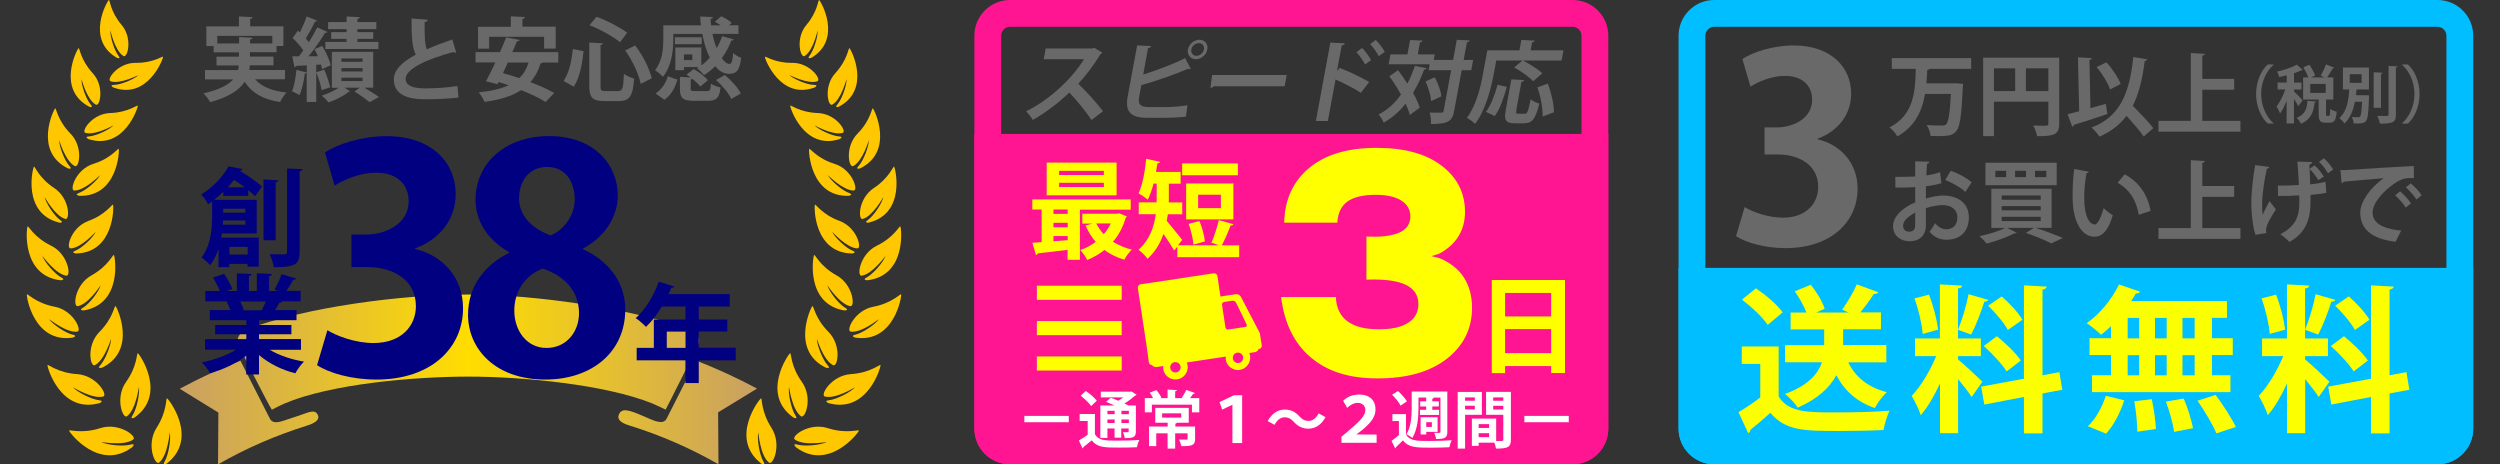 <?xml version="1.0" encoding="UTF-8"?>
<svg id="e" data-name="レイヤー 8" xmlns="http://www.w3.org/2000/svg" xmlns:xlink="http://www.w3.org/1999/xlink" viewBox="0 0 280 52">
  <rect x="0" y="0" width="280" height="52" fill="#333333" stroke="none"/>
  <defs>
    <style>
      .g {
        fill: #fff;
      }

      .g, .h, .i, .j, .k, .l, .m, .n, .o {
        stroke-width: 0px;
      }

      .h {
        fill: #ff0;
      }

      .i {
        fill: #fbff00;
      }

      .j {
        fill: #ff1492;
      }

      .k {
        fill: #ffc700;
      }

      .l {
        fill: #00beff;
      }

      .m {
        fill: #000081;
      }

      .n {
        fill: #696969;
      }

      .o {
        fill: url(#f);
      }
    </style>
    <linearGradient id="f" x1="20.14" y1="42.5" x2="84.8" y2="42.5" gradientUnits="userSpaceOnUse">
      <stop offset="0" stop-color="#c9a063"/>
      <stop offset=".5" stop-color="#fd0"/>
      <stop offset="1" stop-color="#c9a063"/>
    </linearGradient>
  </defs>
  <g>
    <path class="k" d="m9.28,34.47c-.52.31.1.3.1.3,4.39-.75,3.5-6.09,3.38-6.21-.11-.11-.63,1.24-2.51,2.28-1.88,1.04-2.11,3.56-1.54,3.45,1.19-.22,2.57-2.35,2.57-2.35-.18.67-1.25,2.09-1.99,2.53Z"/>
    <path class="k" d="m15.44,39.56c-.15-.06-.03,1.41-1.31,3.2-1.28,1.78-.38,4.2.09,3.86,1-.73,1.34-3.29,1.34-3.29.12.7-.24,2.48-.72,3.2-.34.51.22.24.22.24,3.71-2.62.55-7.14.38-7.2Z"/>
    <path class="k" d="m8.44,28.08c-.55.22.05.31.05.31,4.33-.06,4.27-5.32,4.17-5.46-.09-.12-.79,1.1-2.75,1.81-1.96.72-2.56,3.1-2,3.08,1.18-.03,2.82-1.87,2.82-1.87-.27.61-1.51,1.82-2.29,2.13Z"/>
    <path class="k" d="m18.71,44.61c-.15-.05.03,1.43-1.17,3.3-1.2,1.86-.18,4.27.28,3.9.98-.79,1.19-3.39,1.19-3.39.16.7-.12,2.51-.57,3.27-.32.53.24.23.24.23,3.63-2.83.2-7.24.03-7.3Z"/>
    <path class="k" d="m11.41,41.19c4.02-1.93,1.68-6.82,1.53-6.91-.14-.08-.27,1.36-1.79,2.88-1.52,1.52-1.04,4-.53,3.74,1.09-.54,1.82-2.97,1.82-2.97,0,.69-.63,2.35-1.21,2.98-.42.44.18.27.18.27Z"/>
    <path class="k" d="m13.08,6.47s.53.21.19-.23c-.49-.62-.96-2.2-.9-2.83,0,0,.49,2.29,1.46,2.87.45.27,1.07-1.98-.21-3.49C12.33,1.28,12.32-.06,12.19,0c-.15.07-2.66,4.39.89,6.47Z"/>
    <path class="k" d="m6.79,31.39s.62-.03.08-.31c-.76-.4-1.9-1.76-2.12-2.42,0,0,1.48,2.05,2.68,2.22.57.07.21-2.43-1.72-3.37-1.93-.94-2.52-2.26-2.62-2.15-.12.13-.73,5.51,3.69,6.03Z"/>
    <path class="k" d="m11.15,45.15s.57-.26-.04-.32c-.87-.09-2.48-.93-2.94-1.46,0,0,2.19,1.36,3.39,1.04.56-.15-.74-2.37-2.93-2.51-2.19-.14-3.26-1.15-3.31-1.01-.06.17,1.44,5.48,5.82,4.26Z"/>
    <path class="k" d="m14.92,49.23c.48-.35-1.58-1.95-3.69-1.28-2.11.68-3.49.12-3.49.28,0,.18,3.39,4.63,7.07,1.85,0,0,.44-.46-.16-.29-.86.25-2.68.05-3.31-.29,0,0,2.57.47,3.58-.27Z"/>
    <path class="k" d="m6.63,24.94s.6.05.12-.29c-.69-.48-1.62-1.93-1.75-2.59,0,0,1.18,2.16,2.32,2.46.54.14.5-2.31-1.25-3.46-1.74-1.14-2.16-2.49-2.27-2.39-.13.12-1.37,5.22,2.83,6.26Z"/>
    <path class="k" d="m8.16,37.81s.59-.19,0-.32c-.84-.18-2.3-1.2-2.68-1.77,0,0,1.98,1.59,3.18,1.42.57-.08-.44-2.4-2.55-2.79-2.11-.4-3.03-1.51-3.1-1.38-.08.16.75,5.51,5.16,4.84Z"/>
    <path class="k" d="m9.98,11.95s.55.19.18-.24c-.53-.61-1.07-2.19-1.03-2.85,0,0,.6,2.31,1.6,2.86.47.26,1.01-2.06-.36-3.54-1.37-1.49-1.44-2.85-1.57-2.78-.15.08-2.52,4.58,1.19,6.55Z"/>
    <path class="k" d="m12.38,9.1c1.06.37,3.14-.7,3.14-.7-.45.45-1.96,1.1-2.76,1.11-.56,0-.06.29-.06.29,3.86,1.42,5.6-3.27,5.56-3.43-.03-.14-1.08.7-3.06.67-1.98-.03-3.32,1.88-2.82,2.05Z"/>
    <path class="k" d="m15.44,11.84c-.04-.14-1.07.76-3.09.82-2.02.06-3.3,2.06-2.79,2.22,1.09.33,3.16-.85,3.16-.85-.44.48-1.95,1.2-2.76,1.25-.57.04-.05.3-.05.3,4,1.28,5.57-3.57,5.52-3.73Z"/>
    <path class="k" d="m7.61,18.86s.58.18.18-.26c-.57-.61-1.17-2.23-1.16-2.9,0,0,.69,2.36,1.75,2.9.5.25.97-2.16-.49-3.64-1.47-1.49-1.58-2.89-1.71-2.82-.15.09-2.46,4.81,1.43,6.72Z"/>
    <path class="k" d="m8.84,21.62c-.56.19.03.31.03.31,4.33.14,4.52-5.1,4.43-5.25-.08-.13-.85,1.06-2.84,1.67-1.99.62-2.7,2.97-2.15,2.99,1.18.02,2.9-1.73,2.9-1.73-.3.6-1.6,1.74-2.39,2.01Z"/>
  </g>
  <g>
    <path class="k" d="m94.66,34.47c.52.31-.1.3-.1.3-4.39-.75-3.5-6.09-3.38-6.21.11-.11.63,1.24,2.51,2.28,1.88,1.04,2.11,3.56,1.54,3.45-1.19-.22-2.57-2.35-2.57-2.35.18.67,1.25,2.09,1.99,2.53Z"/>
    <path class="k" d="m88.49,39.56c.15-.06.03,1.41,1.31,3.2,1.28,1.78.38,4.2-.09,3.86-1-.73-1.34-3.29-1.34-3.29-.12.7.24,2.48.72,3.2.34.51-.22.24-.22.24-3.71-2.62-.55-7.14-.38-7.2Z"/>
    <path class="k" d="m95.49,28.08c.55.22-.05.31-.05.31-4.33-.06-4.27-5.32-4.17-5.46.09-.12.79,1.1,2.75,1.81,1.96.72,2.56,3.1,2,3.08-1.18-.03-2.82-1.87-2.82-1.87.27.61,1.51,1.82,2.29,2.13Z"/>
    <path class="k" d="m85.23,44.61c.15-.05-.03,1.43,1.17,3.3,1.2,1.86.18,4.27-.28,3.9-.98-.79-1.19-3.39-1.19-3.39-.16.7.12,2.51.57,3.27.32.53-.24.23-.24.23-3.63-2.83-.2-7.24-.03-7.3Z"/>
    <path class="k" d="m92.52,41.19c-4.02-1.93-1.68-6.82-1.53-6.91.14-.08.27,1.36,1.79,2.88,1.52,1.52,1.04,4,.53,3.74-1.09-.54-1.82-2.97-1.82-2.97,0,.69.63,2.35,1.21,2.98.42.44-.18.27-.18.27Z"/>
    <path class="k" d="m90.86,6.47s-.53.21-.19-.23c.49-.62.96-2.2.9-2.83,0,0-.49,2.29-1.46,2.87-.45.27-1.07-1.98.21-3.49,1.28-1.51,1.3-2.85,1.43-2.78.15.07,2.66,4.39-.89,6.47Z"/>
    <path class="k" d="m97.14,31.39s-.62-.03-.08-.31c.76-.4,1.9-1.76,2.12-2.42,0,0-1.48,2.05-2.68,2.22-.57.07-.21-2.43,1.72-3.37,1.93-.94,2.52-2.26,2.62-2.15.12.13.73,5.51-3.69,6.03Z"/>
    <path class="k" d="m92.79,45.15s-.57-.26.04-.32c.87-.09,2.48-.93,2.94-1.46,0,0-2.19,1.36-3.39,1.04-.56-.15.74-2.37,2.93-2.51,2.19-.14,3.26-1.15,3.31-1.01.06.17-1.44,5.48-5.82,4.26Z"/>
    <path class="k" d="m89.02,49.23c-.48-.35,1.58-1.95,3.69-1.28,2.11.68,3.49.12,3.49.28,0,.18-3.39,4.63-7.07,1.85,0,0-.44-.46.16-.29.86.25,2.68.05,3.31-.29,0,0-2.57.47-3.58-.27Z"/>
    <path class="k" d="m97.31,24.94s-.6.05-.12-.29c.69-.48,1.62-1.93,1.75-2.59,0,0-1.18,2.16-2.32,2.46-.54.14-.5-2.31,1.25-3.46,1.74-1.14,2.16-2.49,2.27-2.39.13.12,1.37,5.22-2.83,6.26Z"/>
    <path class="k" d="m95.78,37.81s-.59-.19,0-.32c.84-.18,2.3-1.2,2.68-1.77,0,0-1.98,1.59-3.18,1.42-.57-.08.44-2.4,2.55-2.79,2.11-.4,3.03-1.51,3.1-1.38.08.16-.75,5.51-5.16,4.84Z"/>
    <path class="k" d="m93.96,11.95s-.55.19-.18-.24c.53-.61,1.07-2.19,1.03-2.85,0,0-.6,2.31-1.6,2.86-.47.26-1.01-2.06.36-3.54,1.37-1.49,1.44-2.85,1.57-2.78.15.08,2.52,4.58-1.19,6.55Z"/>
    <path class="k" d="m91.55,9.1c-1.06.37-3.14-.7-3.14-.7.45.45,1.96,1.1,2.76,1.11.56,0,.06.29.06.29-3.86,1.42-5.6-3.27-5.56-3.43.03-.14,1.08.7,3.06.67,1.98-.03,3.32,1.88,2.82,2.05Z"/>
    <path class="k" d="m88.5,11.84c.04-.14,1.07.76,3.09.82,2.02.06,3.3,2.06,2.79,2.22-1.09.33-3.16-.85-3.16-.85.44.48,1.95,1.2,2.76,1.25.57.04.05.3.05.3-4,1.28-5.57-3.57-5.52-3.73Z"/>
    <path class="k" d="m96.33,18.86s-.58.18-.18-.26c.57-.61,1.17-2.23,1.16-2.9,0,0-.69,2.36-1.75,2.9-.5.25-.97-2.16.49-3.64,1.47-1.49,1.58-2.89,1.71-2.82.15.09,2.46,4.81-1.43,6.72Z"/>
    <path class="k" d="m95.09,21.62c.56.19-.03.31-.03.31-4.33.14-4.52-5.1-4.43-5.25.08-.13.85,1.06,2.84,1.67,1.99.62,2.7,2.97,2.15,2.99-1.18.02-2.9-1.73-2.9-1.73.3.6,1.6,1.74,2.39,2.01Z"/>
  </g>
  <g>
    <path class="n" d="m31.93,8.88h-3.36c.73.83,1.89,1.31,3.52,1.48-.25.25-.57.74-.72,1.07-1.93-.3-3.16-1.01-3.96-2.27-.61.91-1.76,1.71-3.87,2.28-.14-.26-.49-.73-.75-.98,1.79-.41,2.78-.95,3.33-1.57h-3.16v-1.04h3.7c.04-.17.07-.35.08-.52h-2.49v-.98h2.51v-.49h-2.83v-.7h-.82v-2.2h3.65v-1.12l1.53.08c0,.1-.08.16-.27.19v.84h3.72v2.2h-.77v.7h-2.98v.49h2.64v.98h-2.65c0,.17-.03.35-.06.52h4v1.04Zm-7.6-4.01h2.45v-.72l1.5.08c-.01.1-.09.17-.27.19v.45h2.49v-.85h-6.16v.85Z"/>
    <path class="n" d="m36.08,7.73c-.03-.15-.08-.33-.14-.51l-.52.04v4.16h-1.07v-3.28c-.05.07-.13.09-.21.08-.1.83-.3,1.81-.59,2.43-.22-.14-.61-.31-.85-.43.25-.56.41-1.52.5-2.38l1.16.27v-.79c-.46.03-.86.05-1.2.06-.03.1-.11.14-.18.15l-.24-1.22h.73c.16-.2.34-.43.5-.66-.29-.45-.77-.99-1.2-1.39l.59-.83.22.2c.29-.57.59-1.25.77-1.79l1.19.49c-.04.06-.14.1-.27.1-.25.56-.67,1.32-1.02,1.88.12.14.24.28.35.42.35-.58.69-1.17.93-1.67l1.15.52c-.05.07-.15.11-.28.11-.47.78-1.18,1.8-1.84,2.61h1.05c-.12-.28-.25-.55-.39-.79l.87-.37c.4.68.82,1.57.95,2.17l-.94.42Zm.24.07c.26.63.54,1.43.66,1.97-.29.1-.59.2-.95.33-.09-.54-.36-1.38-.61-2.01l.9-.29Zm5.45,2.02h-.97c.6.35,1.25.76,1.65,1.04l-1.05.58c-.39-.31-1.1-.82-1.69-1.2l.58-.42h-1.71l.64.41s-.1.06-.19.07c-.47.41-1.43.9-2.23,1.17-.17-.22-.51-.56-.75-.76.65-.2,1.38-.55,1.88-.88h-.76v-4.02h4.63v4.02Zm-2.95-6.22v-.34h-2.07v-.79h2.07v-.62l1.48.07c0,.11-.08.16-.27.2v.35h2.12v.79h-2.12v.34h1.77v.75h-1.77v.35h2.35v.79h-5.94v-.79h2.37v-.35h-1.72v-.75h1.72Zm-.58,2.95v.37h2.37v-.37h-2.37Zm0,1.07v.38h2.37v-.38h-2.37Zm0,1.08v.38h2.37v-.38h-2.37Z"/>
    <path class="n" d="m51.08,5.89s-.07,0-.1,0c-.08,0-.17-.02-.23-.06-3.05.82-5.33,1.92-5.32,3,0,.76.8,1.07,2.2,1.07.94,0,2.51-.08,3.6-.27l.12,1.3c-1.17.15-3.12.19-3.69.19-1.99,0-3.55-.49-3.55-2.23,0-1.07.95-1.96,2.46-2.77-.38-.73-.49-1.86-.48-4.05l1.81.14c-.01.15-.11.23-.34.26,0,.29,0,.57,0,.82,0,1,.06,1.76.23,2.24.86-.39,1.84-.75,2.87-1.11l.43,1.45Z"/>
    <path class="n" d="m62.53,7h-1.75c-.04.05-.12.08-.23.09-.26.84-.64,1.54-1.15,2.11,1.04.39,1.99.82,2.67,1.21l-.96,1.01c-.65-.42-1.64-.88-2.74-1.33-1.05.69-2.42,1.1-4.1,1.32-.11-.29-.43-.8-.65-1.07,1.34-.13,2.45-.38,3.34-.79-.38-.13-.75-.25-1.11-.37l-.13.25-1.29-.33c.32-.58.68-1.32,1.05-2.11h-2.22v-1.15h2.74c.25-.57.49-1.14.69-1.65l1.51.28c-.03.1-.11.15-.3.15-.15.39-.34.79-.52,1.22h5.15v1.15Zm-7.75-2.87v1.32h-1.24v-2.45h3.67v-1.17l1.59.08c0,.11-.09.17-.29.2v.88h3.73v2.45h-1.3v-1.32h-6.17Zm2.1,2.87c-.18.41-.37.81-.55,1.19.58.15,1.2.35,1.83.56.48-.46.82-1.02,1.04-1.75h-2.31Z"/>
    <path class="n" d="m63.12,9.06c.61-.88.9-2.21,1.04-3.57l1.2.24c-.15,1.41-.42,2.97-1.1,3.98l-1.14-.65Zm2.87-4.3l1.54.09c0,.09-.08.16-.27.19v4.59c0,.5.07.57.56.57h1.4c.51,0,.59-.32.66-1.93.28.22.8.44,1.14.53-.13,1.91-.47,2.52-1.7,2.52h-1.66c-1.31,0-1.66-.41-1.66-1.68v-4.87Zm3.45-.03c-.78-.65-2.21-1.44-3.41-1.91l.78-.94c1.21.43,2.62,1.19,3.43,1.78l-.8,1.08Zm2.32,4.66c-.21-1.05-.92-2.62-1.74-3.74l1.12-.56c.87,1.13,1.6,2.62,1.86,3.68l-1.24.62Z"/>
    <path class="n" d="m75.41,3.8v.6c0,1.26-.19,3.04-1.17,4.2-.17-.21-.65-.61-.88-.74.84-1.01.93-2.45.93-3.48v-1.54h4.21c-.04-.32-.07-.66-.08-.99l1.44.06c0,.1-.09.16-.27.19.01.24.02.5.05.74h1.09c-.21-.14-.45-.28-.66-.4l.7-.62c.42.18.92.49,1.18.74l-.3.27h1.06v.96h-2.91c.11.58.27,1.13.47,1.6.24-.42.46-.87.61-1.34l1.3.37c-.03.08-.13.13-.27.12-.27.71-.63,1.38-1.06,1.98.27.4.57.64.85.64.25,0,.35-.35.41-1.23.24.23.61.45.9.55-.17,1.43-.54,1.79-1.34,1.79-.61,0-1.1-.29-1.57-.86-.38.4-.8.73-1.25,1.01-.17-.22-.55-.61-.78-.8.06-.04.12-.07.19-.11h-1.65v.35h-.97v-2.54h2.91v2c.35-.24.66-.54.95-.86-.38-.74-.66-1.66-.84-2.66h-3.24Zm.46,5.12c-.27.89-.68,1.74-1.46,2.25l-.99-.7c.68-.44,1.15-1.15,1.37-1.93l1.09.38Zm2.72-4.75v.78h-3v-.78h3Zm-1.25,5.72c0,.28.07.31.52.31h1.3c.35,0,.42-.1.47-.83.23.18.75.35,1.07.43-.13,1.2-.48,1.49-1.42,1.49h-1.55c-1.29,0-1.58-.33-1.58-1.38v-1.3l1.21.07c-.16-.12-.31-.23-.47-.32l.81-.63c.57.32,1.26.85,1.58,1.26l-.85.7c-.18-.25-.52-.57-.89-.86-.04.03-.1.05-.18.06v1Zm.2-3.16v-.64h-.94v.64h.94Zm4.36,4.36c-.27-.63-1-1.51-1.71-2.13l.99-.56c.71.59,1.47,1.42,1.79,2.07l-1.08.62Z"/>
  </g>
  <path class="o" d="m26.93,40.4l3.29,6.48c.44.82,1.48.22,2.65-.13,1.59-.48,2.31-1.01,2.7-.33.29.49-.12.92-1.19,1.25-3.53,1.1-6.87,2.56-9.96,4.34l.04-5.8-4.33-2.67c2.18-1.17,4.45-2.24,6.79-3.13Zm4.92,4.8c-.64.28-1.4.69-1.4.69-.36-.5-3.44-6.56-3.76-7.31-.32-.71.28-1.46.99-1.71,6.59-2.46,17.21-3.88,24.79-3.88s18.12,1.57,24.75,3.88c.71.25,1.31,1,.99,1.71-.36.75-3.22,6.49-3.66,7.3,0,0-.86-.43-1.46-.68-5.24-2.13-14.55-3.02-20.62-3.02s-15.46.82-20.62,3.02Zm48.58,1l.04,5.8c-3.1-1.78-6.43-3.24-9.96-4.34-1.07-.32-1.41-.73-1.19-1.25.32-.73,1.09-.52,2.68.17,1.11.48,2.28,1.11,2.67.29l3.29-6.48c2.34.89,4.64,1.96,6.83,3.13l-4.37,2.67Z"/>
  <path class="m" d="m82.4,38.96v1.4h-4.14v2.54h-1.49v-2.54h-5.46v-1.4h1.92v-3.17h3.54v-1.46h-2.64c-.53.88-1.14,1.68-1.78,2.28-.26-.28-.8-.76-1.15-.98,1.06-.91,2.04-2.52,2.58-4.08l1.74.54c-.05.1-.17.16-.33.14-.1.24-.2.47-.31.71h6.85v1.39h-3.47v1.46h3.2v1.34h-3.2v1.82h4.14Zm-7.72,0h2.1v-1.82h-2.1v1.82Z"/>
  <g>
    <path class="m" d="m27.82,21.94h-2.81v-.46c-.31.31-.65.61-1.02.9h4.76v3.77h-3.9l-.07.46h4.2v3.26h-1.26v-.32h-2.04v.37h-1.21v-2.05c-.22.67-.52,1.31-.94,1.83-.19-.24-.71-.72-.96-.86,1.07-1.39,1.19-3.33,1.19-4.7v-1.58c-.14.11-.3.22-.46.32-.14-.32-.52-.86-.77-1.09,1.46-.9,2.5-2.11,3.06-3.15l1.58.29c-.04.11-.13.19-.3.19v.02c.91.53,1.91,1.25,2.48,1.75l-.78,1.08c-.2-.2-.47-.43-.77-.66v.64Zm-2.84,2.75c0,.16-.01.31-.02.47h2.52v-.47h-2.5Zm2.5-1.31h-2.48v.44h2.48v-.44Zm-.08-2.41c-.38-.29-.8-.58-1.2-.83-.2.28-.43.55-.67.83h1.87Zm.34,6.68h-2.04v.86h2.04v-.86Zm3.44-7.46c-.01.12-.1.18-.31.23v6.49h-1.36v-6.81l1.67.1Zm.97-1.32l1.72.07c-.02.12-.1.2-.31.24v9.03c0,1.38-.46,1.72-2.89,1.72-.06-.4-.26-1.06-.47-1.46.72.02,1.43.02,1.65.02.22,0,.3-.07.3-.29v-9.33Z"/>
    <path class="m" d="m33.71,39.18h-3.49c1.02.62,2.42,1.09,3.83,1.32-.34.31-.76.91-.97,1.31-1.5-.37-2.95-1.1-4.07-2.04v2.17h-1.43v-2.1c-1.13.87-2.61,1.57-4.05,1.95-.2-.35-.62-.91-.92-1.2,1.36-.28,2.78-.78,3.83-1.42h-3.47v-1.19h4.62v-.54h-3.49v-1.04h3.49v-.54h-4.09v-1.13h2.3c-.1-.3-.25-.67-.41-.95l.14-.02h0s-2.53,0-2.53,0v-1.17h1.62c-.17-.46-.48-1.04-.76-1.5l1.24-.42c.36.52.76,1.24.92,1.7l-.59.22h1.1v-1.98l1.66.08c-.01.12-.11.2-.31.23v1.67h.89v-1.98l1.69.08c-.01.13-.12.2-.32.24v1.66h1.02l-.42-.16c.29-.48.64-1.21.8-1.73l1.62.5c-.04.1-.14.14-.31.13-.2.37-.49.85-.77,1.25h1.59v1.17h-2.19l.11.04c-.05.1-.17.13-.31.12-.12.24-.29.54-.47.82h2.4v1.13h-4.2v.54h3.63v1.04h-3.63v.54h4.7v1.19Zm-4.38-4.44c.13-.28.3-.64.44-.97h-2.87c.17.31.32.68.41.94l-.2.04h0s2.22,0,2.22,0Z"/>
  </g>
  <g>
    <path class="n" d="m203.56,15.6c2.45.55,4.49,2.54,4.49,5.54,0,3.67-2.94,6.65-8.07,6.65-2.33,0-4.43-.61-5.54-1.34l.96-3.26c.82.52,2.59,1.19,4.28,1.19,2.65,0,3.96-1.63,3.96-3.44,0-2.48-2.16-3.64-4.52-3.64h-1.49v-3.03h1.4c1.72,0,3.93-.96,3.93-3.09,0-1.54-1.02-2.68-3.06-2.68-1.52,0-3,.67-3.85,1.2l-.9-3.09c1.14-.76,3.38-1.52,5.74-1.52,4.23,0,6.44,2.48,6.44,5.39,0,2.27-1.37,4.17-3.79,5.07v.06Z"/>
    <g>
      <path class="n" d="m220.78,7.71h-4.67c-.04.06-.13.11-.25.12-.03.49-.06.99-.1,1.5h3.38s.73.07.73.07c0,.1-.02.27-.04.39-.14,3.21-.33,4.45-.74,4.91-.34.41-.74.54-1.88.54-.31,0-.65,0-.99-.02-.03-.36-.2-.88-.44-1.22.73.06,1.43.06,1.77.06.18,0,.3-.03.41-.13.27-.25.43-1.26.54-3.41h-2.9c-.31,1.83-1.06,3.61-3.1,4.76-.18-.34-.54-.76-.87-1.01,2.78-1.43,2.87-4.12,2.94-6.56h-2.69v-1.2h8.89v1.2Z"/>
      <path class="n" d="m230.63,6.46v7.39c0,1.26-.61,1.4-2.47,1.4-.06-.33-.26-.89-.44-1.2.39.03.81.03,1.11.03.53,0,.59,0,.59-.25v-2.44h-6.1v3.86h-1.21V6.46h8.52Zm-7.31,1.19v2.55h2.38v-2.55h-2.38Zm3.58,2.55h2.52v-2.55h-2.52v2.55Z"/>
      <path class="n" d="m234.13,12.11c.57-.15,1.15-.32,1.72-.48l.18,1.14c-1.36.46-2.82.93-3.77,1.22,0,.1-.08.18-.17.2l-.52-1.4c.37-.09.81-.2,1.3-.33l-.14-6.04c.6.03,1.08.06,1.56.09,0,.1-.09.16-.27.2l.11,5.4Zm6.36-5.47c-.02.1-.11.17-.28.18-.25,2-.65,3.67-1.34,5.02.8.84,1.8,1.84,2.3,2.51l-1.07.94c-.41-.61-1.2-1.5-1.93-2.32-.74.99-1.72,1.76-3.03,2.33-.17-.27-.6-.77-.88-1.02,3.12-1.18,4.25-3.75,4.67-7.89l1.56.25Zm-4.57.34c.67.72,1.31,1.71,1.6,2.42l-1.19.62c-.23-.7-.87-1.76-1.51-2.51l1.1-.53Z"/>
      <path class="n" d="m246.65,13.54h4.28v1.21h-9.18v-1.21h3.62v-7.6l1.58.09c0,.1-.09.17-.29.2v2.6h3.57v1.22h-3.57v3.49Z"/>
      <path class="n" d="m254.64,7.26c-.76.64-1.39,1.86-1.39,3.27s.64,2.65,1.39,3.27v.04h-.65c-.72-.64-1.31-1.88-1.31-3.31s.59-2.67,1.31-3.31h.65v.04Z"/>
      <path class="n" d="m256.92,10.23c.21.19.83.83.97,1l-.48.66c-.1-.2-.29-.51-.49-.81v2.75h-.82v-2.54c-.22.55-.47,1.07-.74,1.43-.07-.24-.26-.59-.38-.8.36-.46.74-1.22.97-1.9h-.86v-.78h1.02v-.81c-.28.08-.56.14-.83.2-.04-.17-.15-.44-.25-.61.81-.18,1.7-.48,2.21-.78l.67.6s-.1.04-.17.04c-.22.11-.5.22-.81.32v1.05h.84v.78h-.84v.2Zm2.49,1.15c-.01.06-.07.1-.17.12-.12.93-.33,1.83-1.53,2.36-.08-.2-.31-.51-.49-.66,1-.39,1.15-1.08,1.22-1.91l.98.09Zm1.1,1.37c0,.2.01.23.11.23h.22c.1,0,.13-.1.15-.79.15.13.5.27.72.32-.08.97-.28,1.23-.78,1.23h-.47c-.64,0-.77-.25-.77-.99v-1.6h-1.74v-2.48h.58c-.11-.34-.34-.78-.56-1.13l.68-.29c.26.37.54.87.64,1.21l-.45.21h1.53l-.46-.2c.21-.34.46-.86.6-1.25l.95.37s-.1.08-.2.07c-.15.31-.41.71-.63,1.01h.7v2.48h-.81v1.6Zm-1.76-3.35v1.01h1.73v-1.01h-1.73Z"/>
      <path class="n" d="m264.75,10.66h.17s.43.03.43.03l-.02.23c-.06,1.72-.14,2.38-.33,2.62-.2.25-.42.29-1.03.29-.11,0-.23,0-.35,0-.02-.22-.11-.53-.22-.73.31.03.43.03.74.03.08,0,.13-.01.19-.08.11-.12.17-.57.22-1.66h-.8c-.17.88-.48,1.79-1.18,2.44-.12-.2-.36-.46-.57-.6.9-.79,1.05-2.13,1.12-3.21h-.71v-2.46h2.91v2.46h-1.38c-.02.2-.04.42-.07.64h.89Zm-1.58-2.35v.97h1.33v-.97h-1.33Zm3.68-.16c0,.07-.06.11-.18.13v3.79h-.82v-3.98l1,.06Zm.66-.77l1.02.05c0,.07-.05.12-.19.13v5.26c0,.86-.27,1.03-1.79,1.03-.04-.25-.17-.63-.29-.87.46.01.92.01,1.07.01.13,0,.19-.04.19-.18v-5.44Z"/>
      <path class="n" d="m269.03,13.8c.76-.64,1.39-1.86,1.39-3.27s-.64-2.65-1.39-3.27v-.04h.65c.73.64,1.31,1.88,1.31,3.31s-.58,2.67-1.31,3.31h-.65v-.04Z"/>
      <path class="n" d="m217.43,20.52c-.5.15-1.07.26-1.73.34,0,.47,0,.95,0,1.37.68-.2,1.39-.33,1.91-.33,1.64,0,2.9.83,2.9,2.44,0,1.45-.82,2.51-2.53,2.51-.69,0-1.33-.26-1.87-.89.21-.26.45-.65.62-.96.37.45.8.68,1.26.68.81,0,1.24-.57,1.24-1.34s-.58-1.37-1.65-1.37c-.54.01-1.23.13-1.88.34v1.98c0,.92-.59,1.73-1.82,1.73-.87,0-1.86-.49-1.86-1.71,0-.68.46-1.38,1.21-1.93.36-.26.8-.51,1.27-.71v-1.71c-.66.04-1.4.05-2.21.05l-.02-1.2c.83,0,1.57-.01,2.23-.04v-1.7l1.58.04c0,.12-.1.21-.26.23-.03.39-.05.85-.07,1.31.56-.08,1.08-.2,1.53-.37l.16,1.24Zm-2.94,3.29c-.58.35-1.34.8-1.34,1.47,0,.41.24.67.68.67.41,0,.67-.23.67-.71,0-.25,0-.84,0-1.43Zm5.63-2.32c-.54-.5-1.45-1.02-2.25-1.33l.61-1.04c.87.3,1.79.81,2.35,1.3l-.71,1.07Z"/>
      <path class="n" d="m229.78,25.52h-1.81c1.1.35,2.33.81,3.07,1.14l-1.31.6c-.62-.33-1.73-.8-2.83-1.17l.89-.57h-3l1.09.55s-.1.07-.18.07c-.03,0-.06,0-.09,0-.81.42-2.05.87-3.1,1.14-.19-.23-.57-.63-.81-.83,1-.2,2.15-.55,2.86-.92h-1.53v-4.39h6.75v4.39Zm.57-7.29v2.51h-7.98v-2.51h7.98Zm-5.66,1.61v-.71h-1.21v.71h1.21Zm-.5,2.05v.48h4.37v-.48h-4.37Zm0,1.19v.48h4.37v-.48h-4.37Zm0,1.2v.48h4.37v-.48h-4.37Zm2.73-4.44v-.71h-1.23v.71h1.23Zm2.27,0v-.71h-1.27v.71h1.27Z"/>
      <path class="n" d="m233.95,19.23c-.03.09-.14.16-.26.17-.15.78-.26,1.83-.26,2.75,0,2.2.64,2.99,1.2,2.99.34,0,.76-1,.98-1.83.24.24.73.63,1.02.8-.48,1.64-1.13,2.4-2.05,2.4-1.55,0-2.31-1.93-2.41-3.56-.02-.36-.04-.75-.04-1.16,0-.91.06-1.91.18-2.86l1.64.3Zm5.59,4.83c-.3-1.8-1.13-2.87-2.36-3.6l.79-.94c1.41.76,2.58,2.14,2.89,4.1l-1.32.44Z"/>
      <path class="n" d="m246.65,25.54h4.28v1.21h-9.18v-1.21h3.62v-7.6l1.58.09c0,.1-.09.17-.29.2v2.6h3.57v1.22h-3.57v3.49Z"/>
      <path class="n" d="m252.61,26.3c-.27-.85-.46-2.11-.46-3.51s.21-3.07.43-4.3l1.58.21c0,.1-.14.18-.27.2-.27,1.13-.53,2.93-.53,3.85,0,.43,0,.9.05,1.31.17-.37.52-1.07.77-1.53l.73.93c-.37.53-1.11,1.7-1.11,2.28,0,.11,0,.23.04.36l-1.23.2Zm7.04-6.13c-.21-.38-.64-.93-.97-1.24.01.49.04,1.12.06,1.72.54-.06,1.24-.15,1.71-.29l.1,1.24c-.48.09-1.09.18-1.77.23v.67c0,2.08-.52,3.57-2.37,4.6-.17-.21-.74-.69-1.01-.87,1.76-.9,2.13-2.05,2.13-3.61,0-.1-.02-.62-.02-.74-.61.05-1.58.07-2.37.07l-.02-1.16c.55,0,1.72-.02,2.36-.07-.06-1.16-.13-2.34-.18-2.62l1.66.05c0,.11-.12.24-.3.28v.48s.57-.39.57-.39c.4.35.83.88,1.04,1.27l-.62.38Zm1.08-.77c-.21-.39-.66-.97-1-1.27l.55-.4c.39.35.81.85,1.04,1.26l-.59.41Z"/>
      <path class="n" d="m262.13,19.05c.31,0,.77,0,1.05-.03,1.15-.08,5.47-.35,7.16-.43l.02,1.35c-.89-.03-1.38.05-2.17.61-1.1.73-2.46,2.11-2.46,3.25s1.01,1.8,3.2,2.03l-.62,1.25c-2.84-.34-3.96-1.54-3.96-3.27,0-1.22,1.12-2.8,2.62-3.85-1.24.11-3.55.29-4.47.39-.02.08-.15.15-.24.17l-.13-1.47Zm6.68,2.38c.43.35.95.93,1.22,1.35l-.59.47c-.22-.39-.82-1.06-1.18-1.37l.55-.45Zm1.19-.89c.45.36.96.9,1.22,1.34l-.58.46c-.23-.37-.79-1.03-1.19-1.36l.55-.44Z"/>
    </g>
    <path class="l" d="m273,3c.55,0,1,.45,1,1v44c0,.55-.45,1-1,1h-81c-.55,0-1-.45-1-1V4c0-.55.45-1,1-1h81m0-3h-81c-2.21,0-4,1.79-4,4v44c0,2.21,1.79,4,4,4h81c2.21,0,4-1.79,4-4V4c0-2.21-1.79-4-4-4h0Z"/>
    <path class="l" d="m277,30v18c0,2.21-1.79,4-4,4h-81c-2.21,0-4-1.79-4-4v-18"/>
    <g>
      <path class="i" d="m199.21,38.79v5.62c1.1,1.78,3.23,1.78,6.33,1.78,2.03,0,4.44-.05,6.08-.19-.23.51-.57,1.54-.67,2.16-1.31.07-3.15.11-4.88.11-3.96,0-6.08,0-7.79-2.03-.78.69-1.57,1.38-2.24,1.91,0,.19-.07.3-.25.35l-1.08-2.33c.76-.46,1.66-1.04,2.44-1.66v-3.75h-2.07v-1.96h4.13Zm-2.54-6.5c1.08.74,2.39,1.84,2.99,2.69l-1.68,1.41c-.55-.85-1.82-2.03-2.88-2.83l1.57-1.27Zm14.6,8.29h-4.26c.78,1.64,2.21,2.81,4.31,3.34-.46.42-1.06,1.24-1.34,1.78-2.01-.69-3.39-1.93-4.31-3.68-.71,1.33-2.01,2.63-4.33,3.64-.26-.44-.94-1.17-1.41-1.54,2.65-.97,3.71-2.3,4.13-3.55h-4.13v-1.91h4.38v-1.77h-3.76v-1.89h1.77c-.28-.72-.78-1.64-1.31-2.37l1.8-.74c.65.81,1.33,1.93,1.55,2.7l-.94.41h3.59l-.69-.32c.57-.78,1.25-1.94,1.64-2.83l2.42.88c-.09.14-.25.21-.51.19-.39.62-.97,1.41-1.5,2.07h2.3v1.89h-4.24v1.77h4.84v1.91Z"/>
      <path class="i" d="m219.31,40.26c.6.48,2.33,2.1,2.72,2.49l-1.2,1.71c-.34-.51-.94-1.29-1.52-2v6.06h-2.03v-5.57c-.64,1.38-1.38,2.67-2.16,3.55-.19-.64-.67-1.57-1.01-2.16,1.02-1.06,2.08-2.84,2.74-4.45h-2.37v-1.98h2.79v-6.06l2.49.14c-.02.18-.14.27-.46.32v5.6h2.56v1.98h-2.56v.35Zm-3.27-7.26c.51,1.25.9,2.84,1.03,3.92l-1.73.48c-.07-1.06-.46-2.72-.92-3.98l1.63-.42Zm6.66.58c-.05.12-.21.21-.46.21-.34,1.11-.95,2.69-1.47,3.68-.46-.16-1.01-.37-1.47-.53.44-1.08.95-2.77,1.18-3.99l2.21.64Zm8.29,10.07l-2.23.42v4.47h-2.08v-4.08l-4.44.85-.35-2.01,4.79-.88v-10.46l2.54.14c-.02.16-.14.28-.46.34v9.59l1.89-.35.33,1.98Zm-7.33-5.99c.96.78,2.14,1.91,2.67,2.72-1.54,1.17-1.57,1.2-1.59,1.22-.49-.8-1.61-2-2.56-2.85l1.48-1.1Zm.53-4.47c.87.76,1.87,1.84,2.32,2.62l-1.63,1.15c-.41-.78-1.38-1.93-2.21-2.72l1.52-1.04Z"/>
      <path class="i" d="m236.43,37.89v-1.36c-.37.35-.74.69-1.11.97-.39-.39-1.13-.99-1.61-1.31,1.43-.97,2.84-2.69,3.62-4.33l2.35.81c-.05.14-.21.21-.46.19-.16.28-.34.58-.53.87h10.73v1.87h-1.68v2.28h2.33v1.89h-2.33v2.26h2.07v1.89h-15.5v-1.89h2.12v-2.26h-2.4v-1.89h2.4Zm1.48,6.93c-.41,1.36-1.17,2.81-2.03,3.75l-2.03-.83c.8-.74,1.59-2.12,2-3.41l2.07.5Zm.39-9.21v2.28h1.29v-2.28h-1.29Zm0,4.17v2.26h1.29v-2.26h-1.29Zm1.08,8.57c0-.87-.14-2.31-.34-3.41l1.96-.23c.23,1.08.44,2.49.46,3.34l-2.08.3Zm3.29-12.74h-1.31v2.28h1.31v-2.28Zm0,4.17h-1.31v2.26h1.31v-2.26Zm.83,8.59c-.11-.87-.51-2.3-.92-3.39l2-.34c.44,1.04.88,2.44,1.04,3.32l-2.12.41Zm2.3-10.48v-2.28h-1.36v2.28h1.36Zm0,4.15v-2.26h-1.36v2.26h1.36Zm2.44,6.5c-.39-.95-1.33-2.53-2.12-3.66l2.03-.65c.81,1.1,1.8,2.6,2.26,3.59l-2.17.72Z"/>
      <path class="i" d="m258.18,40.26c.6.48,2.33,2.1,2.72,2.49l-1.2,1.71c-.34-.51-.94-1.29-1.52-2v6.06h-2.03v-5.57c-.64,1.38-1.38,2.67-2.16,3.55-.19-.64-.67-1.57-1.01-2.16,1.02-1.06,2.08-2.84,2.74-4.45h-2.37v-1.98h2.79v-6.06l2.49.14c-.02.18-.14.27-.46.32v5.6h2.56v1.98h-2.56v.35Zm-3.27-7.26c.51,1.25.9,2.84,1.03,3.92l-1.73.48c-.07-1.06-.46-2.72-.92-3.98l1.63-.42Zm6.66.58c-.05.12-.21.21-.46.21-.34,1.11-.95,2.69-1.47,3.68-.46-.16-1.01-.37-1.47-.53.44-1.08.95-2.77,1.18-3.99l2.21.64Zm8.29,10.07l-2.23.42v4.47h-2.08v-4.08l-4.44.85-.35-2.01,4.79-.88v-10.46l2.54.14c-.02.16-.14.28-.46.34v9.59l1.89-.35.33,1.98Zm-7.33-5.99c.96.78,2.14,1.91,2.67,2.72-1.54,1.17-1.57,1.2-1.59,1.22-.49-.8-1.61-2-2.56-2.85l1.48-1.1Zm.53-4.47c.87.76,1.87,1.84,2.32,2.62l-1.63,1.15c-.41-.78-1.38-1.93-2.21-2.72l1.52-1.04Z"/>
    </g>
  </g>
  <path class="j" d="m176.13,3c.55,0,1,.45,1,1v44c0,.55-.45,1-1,1h-63c-.55,0-1-.45-1-1V4c0-.55.45-1,1-1h63m0-3h-63c-2.21,0-4,1.79-4,4v44c0,2.21,1.79,4,4,4h63c2.21,0,4-1.79,4-4V4c0-2.21-1.79-4-4-4h0Z"/>
  <path class="j" d="m109.13,15v33c0,2.21,1.79,4,4,4h63c2.21,0,4-1.79,4-4V15h-71Z"/>
  <g>
    <path class="h" d="m160.35,28.69l.89.23c1.21.51,2.12,1.23,2.72,2.17s.91,2.07.91,3.38c0,2.33-.94,4.24-2.82,5.71s-4.46,2.2-7.74,2.2-5.63-.78-7.49-2.34-2.97-3.82-3.34-6.77h6.14c.04,1.18.46,2.08,1.26,2.69s1.98.92,3.54.92c1.46,0,2.56-.25,3.31-.74s1.13-1.19,1.13-2.09c0-.99-.48-1.71-1.45-2.17-.96-.45-2.41-.63-4.37-.56v-4.83c1.63.08,2.86-.07,3.69-.44.82-.38,1.23-.98,1.23-1.79,0-.76-.33-1.36-1-1.79-.67-.43-1.63-.65-2.89-.65-1.4,0-2.45.25-3.15.75s-1.08,1.29-1.14,2.37h-5.95c.06-2.6,1-4.64,2.81-6.14s4.32-2.24,7.51-2.24,5.54.66,7.29,1.98,2.64,3.05,2.64,5.19c0,1.04-.25,1.96-.74,2.75-.49.79-1.22,1.44-2.18,1.95l-.83.25Z"/>
    <path class="h" d="m167.09,31.36h8.19v10.42h-1.55v-.78h-5.16v.79h-1.49v-10.43Zm6.64,1.45h-5.16v2.63h5.16v-2.63Zm-5.16,6.74h5.16v-2.69h-5.16v2.69Z"/>
  </g>
  <g>
    <path class="h" d="m126.65,23.48h-5.7v5.62h-1.38v-1.12c-1.27.17-2.49.3-3.35.4-.02.11-.11.17-.19.18l-.41-1.37,1.04-.07v-3.65h-1.04v-1.14h11.02v1.14Zm-1.59-5.27v3.67h-7.83v-3.67h7.83Zm-5.48,5.74v-.48h-1.59v.48h1.59Zm0,1.5v-.5h-1.59v.5h1.59Zm-1.59,1.57l1.59-.12v-.46h-1.59v.58Zm5.64-7.42v-.46h-5.01v.46h5.01Zm0,1.34v-.47h-5.01v.47h5.01Zm1.68,2.94l.89.34c-.04.1-.08.12-.13.19-.3,1.04-.78,1.93-1.42,2.67.61.38,1.32.68,2.12.88-.3.26-.67.79-.85,1.13-.84-.25-1.58-.61-2.22-1.09-.58.46-1.22.83-1.93,1.12-.17-.34-.52-.85-.78-1.12.62-.2,1.21-.52,1.73-.91-.46-.54-.84-1.15-1.14-1.83l.77-.22h-1.13v-1.1h3.85l.24-.05Zm-2.53,1.15c.22.43.5.84.84,1.2.31-.36.58-.77.78-1.2h-1.62Z"/>
    <path class="h" d="m138.14,25.12c-.04.1-.16.14-.32.14-.24.67-.65,1.61-.98,2.22h1.95v1.33h-6.93v-1.19l-.35.44c-.28-.49-.77-1.24-1.2-1.86-.36,1.03-.92,2.02-1.79,2.78-.18-.28-.72-.82-1.01-1,1.26-1.13,1.75-2.6,1.94-3.99h-1.91v-1.33h2c.01-.19.01-.37.01-.55v-1.55h-.35c-.18.68-.4,1.32-.65,1.81-.24-.22-.73-.55-1.03-.72.43-.89.72-2.43.85-3.87l1.55.35c-.02.1-.12.16-.29.16-.05.32-.1.65-.16.97h2.76v1.31h-1.32v1.57c0,.17,0,.35-.01.53h1.51v1.33h-1.61c-.04.24-.07.49-.12.74.48.55,1.47,1.82,1.73,2.13l-.47.6h4.58c-.28-.1-.58-.2-.84-.29.31-.7.65-1.75.82-2.52l1.62.44Zm.5-6.82v1.33h-6.24v-1.33h6.24Zm-.5,2.25v4.02h-5.29v-4.02h5.29Zm-3.8,4.2c.3.72.54,1.65.61,2.29l-1.28.36c-.05-.64-.28-1.6-.54-2.33l1.21-.32Zm2.4-1.44v-1.5h-2.55v1.5h2.55Z"/>
  </g>
  <g>
    <path class="n" d="m123.46,5.9c-.04.08-.13.14-.21.17-.8,1.29-1.49,2.22-2.48,3.31.83.8,2.06,2.13,2.77,3.08l-1.29.98c-.61-.93-1.78-2.36-2.48-3.07-1.13,1.06-2.66,2.28-4.1,3.06-.15-.27-.51-.73-.75-.96,2.74-1.35,5.21-3.75,6.49-5.84h-4.51l.22-1.2h5.23l.22-.07.89.54Z"/>
    <path class="n" d="m130.75,11.99c.52,0,1.65-.1,2.25-.2-.06.41-.13.85-.18,1.27-.56.08-1.66.13-2.17.13h-2.25c-1.75,0-2.41-.72-2.11-2.32l1.07-5.79,1.57.08c-.04.11-.13.2-.35.23l-.54,2.96c1.36-.42,3.4-1.18,4.69-1.84l.63,1.19s-.12.04-.18.04c-.05,0-.11-.01-.15-.03-1.04.47-3.42,1.34-5.2,1.82l-.25,1.36c-.15.82.17,1.1,1.09,1.1h2.11Zm3.59-7.54c.6,0,.99.49.88,1.09s-.68,1.09-1.28,1.09-1-.49-.89-1.09c.11-.62.71-1.09,1.29-1.09Zm.5,1.09c.07-.39-.18-.71-.57-.71s-.77.32-.84.71.18.71.58.71.76-.34.83-.71Z"/>
    <path class="n" d="m135.76,8.4h8.35l-.23,1.26h-7.93c-.08.1-.23.17-.38.19l.19-1.45Z"/>
    <path class="n" d="m152.43,10.4c-.74-.48-1.94-1.1-2.85-1.5l-.86,4.65h-1.34l1.62-8.78,1.62.08c-.03.12-.13.22-.35.25l-.53,2.85.31-.34c1.03.39,2.4,1.05,3.3,1.57l-.94,1.23Zm.13-5.03c.32.32.76.91,1,1.36l-.67.49c-.19-.38-.64-1.04-.97-1.38l.64-.47Zm1.53-.89c.35.36.8.91,1,1.33l-.67.48c-.18-.37-.63-1.01-.97-1.35l.63-.46Z"/>
    <path class="n" d="m156.58,7.86c.35.46.71.98,1.05,1.51.32-.61.59-1.28.84-1.99l1.32.26c-.05.1-.14.15-.29.16-.35.95-.76,1.82-1.24,2.6.34.6.6,1.17.75,1.66l-1.11.82c-.09-.38-.26-.81-.47-1.27-.69.87-1.49,1.58-2.45,2.12-.1-.25-.38-.69-.57-.91.99-.5,1.81-1.26,2.5-2.23-.4-.72-.86-1.44-1.3-2.05l.97-.68Zm8.41-1.15l-.21,1.15h-1.07l-.84,4.54c-.21,1.16-.63,1.49-2.6,1.49.02-.35-.04-.93-.14-1.29.34.02.67.02.92.02.59,0,.6,0,.64-.22l.84-4.54h-2.53l.12-.66h-4.59l.2-1.11h1.9l.3-1.61,1.4.07c-.03.1-.11.16-.29.19l-.25,1.35h1.9l-.11.62h2.17l.41-2.25,1.45.07c-.04.1-.12.17-.31.2l-.37,1.98h1.07Zm-4.7,4.61c-.04-.59-.31-1.51-.63-2.2l1.04-.46c.35.66.68,1.53.73,2.13l-1.14.53Z"/>
    <path class="n" d="m167.58,6.78l-.26,1.4c-.3,1.63-.91,4.12-2.11,5.7-.18-.2-.66-.55-.92-.68,1.09-1.44,1.56-3.56,1.82-5.02l.47-2.54h3.6l.21-1.17,1.51.08c-.03.1-.11.16-.31.2l-.16.89h3.68l-.21,1.14h-4.33c.73.37,1.7.98,2.17,1.43l-1.02.89c-.42-.46-1.38-1.13-2.13-1.55l.93-.77h-2.94Zm1.18,2.95c-.32,1.15-.74,2.46-1.35,3.27l-.98-.47c.57-.77.99-1.92,1.3-3.04l1.04.24Zm1.08,2.6c-.07.36-.04.41.22.41h.72c.28,0,.37-.24.66-1.63.2.21.67.41.96.49-.42,1.72-.79,2.21-1.71,2.21h-1.03c-1.03,0-1.22-.36-1.02-1.48l.63-3.44,1.44.08c-.03.1-.12.16-.31.2l-.58,3.16Zm2.93.72c.04-.87-.21-2.22-.58-3.27l1.17-.41c.38,1.01.69,2.32.68,3.2l-1.27.48Z"/>
  </g>
  <path class="h" d="m141.11,37.33h0s-2.15-4.13-2.15-4.13l-.04.02.03-.02c-.11-.17-.34-.28-.54-.25l-1.72.26-.34-2.29c-.03-.2-.22-.34-.42-.31l-8.18,1.23c-.2.03-.34.22-.31.42l.99,6.57.24,1.75c.03.18.18.31.36.32,0,0,0,0,0,0,.1.14.33.24.51.21l.65-.1s.06-.01.09-.03c-.01.11-.01.23,0,.35.11.75.82,1.27,1.57,1.16s1.27-.82,1.16-1.57c-.02-.11-.05-.22-.09-.32l4.36-.66c-.01.11,0,.22,0,.33.11.75.82,1.27,1.57,1.16s1.27-.82,1.16-1.57c-.02-.11-.05-.22-.09-.32l.64-.1c.18-.03.35-.17.39-.32,0,0,0-.02,0-.02h.06c.2-.04.34-.23.31-.43l-.22-1.34Zm-9.38,4.38c-.32.05-.62-.17-.66-.49s.17-.62.49-.66.62.17.66.49-.17.62-.49.66Zm5.79-4.8c-.11,0-.22-.08-.26-.19,0-.02-.01-.04-.01-.05l-.38-2.52s0-.04,0-.06c0-.13.11-.25.24-.27l.91-.14c.08-.01.16,0,.24.05.06.03.12.08.16.13.01.02.02.03.03.05l1.17,2.43s.02.05.02.07c0,.03,0,.05,0,.08-.02.06-.06.11-.14.13,0,0-.02,0-.03,0l-1.88.28s-.04,0-.06,0Zm1.22,3.74c-.32.05-.62-.17-.66-.49s.17-.62.49-.66.62.17.66.49-.17.62-.49.66Z"/>
  <rect class="h" x="116.13" y="32" width="9.5" height="1.58"/>
  <rect class="h" x="116.13" y="35.96" width="9.5" height="1.58"/>
  <rect class="h" x="116.13" y="39.92" width="9.5" height="1.58"/>
  <g>
    <path class="g" d="m114.73,46.58h4.97v.71h-4.97v-.71Z"/>
    <path class="g" d="m122.63,46.38v2.26c.42.71,1.18.71,2.47.71.83,0,1.83-.02,2.5-.08-.1.2-.22.58-.27.82-.53.03-1.3.04-2,.04-1.62,0-2.42,0-3.06-.81-.32.27-.65.54-.93.75,0,.08-.03.12-.1.15l-.41-.89c.31-.17.67-.41.99-.64v-1.54h-.9v-.78h1.71Zm-1.02-2.59c.43.29.98.75,1.23,1.09l-.63.6c-.22-.34-.75-.83-1.18-1.16l.58-.53Zm2.42,4.2v1.06h-.79v-3.64h1.58c-.32-.15-.66-.29-.95-.41l.54-.45c.25.09.55.2.83.33.2-.11.39-.24.56-.37h-2.51v-.64h3.29l.12-.04.61.39s-.09.07-.16.08c-.32.28-.75.61-1.21.89.16.08.31.15.43.22h.85v2.91c0,.69-.34.75-1.24.75-.03-.2-.12-.48-.21-.66.22,0,.47,0,.54,0,.08,0,.1-.04.1-.1v-.32h-.83v1.03h-.75v-1.03h-.81Zm.81-1.98h-.81v.38h.81v-.38Zm-.81,1.37h.81v-.4h-.81v.4Zm2.4-.99v-.38h-.83v.38h.83Zm-.83.99h.83v-.4h-.83v.4Z"/>
    <path class="g" d="m133.84,44.03c-.04.06-.1.08-.2.07-.09.15-.23.33-.36.49h1.04v1.59h-.82v-.86h-4.49v.86h-.79v-1.59h.93c-.1-.2-.25-.43-.38-.61l.74-.29c.22.25.46.6.56.84l-.13.06h.83v-.96l1.04.06c0,.08-.06.11-.19.14v.76h.83l-.09-.04c.17-.25.39-.61.51-.88l.97.35Zm.01,3.75v1.38c0,.74-.36.81-1.54.81-.04-.22-.15-.53-.27-.74.34.01.73.01.83.01.1,0,.14-.02.14-.1v-.61h-1.39v1.71h-.85v-1.71h-1.27v1.44h-.81v-2.2h2.09v-.42h-1.39v-1.67h3.75v1.67h-1.32s-.07.08-.18.1v.32h2.23Zm-3.69-1.49v.48h2.14v-.48h-2.14Z"/>
    <path class="g" d="m138.03,45.34h-.02l-1.13.54-.29-.85,1.61-.76h.92v5.35h-1.09v-4.28Z"/>
    <path class="g" d="m148.46,46.72c-.47.87-1.16,1.29-1.91,1.29-.67,0-1.18-.25-1.65-.77-.3-.31-.55-.5-1.04-.5-.45,0-.85.34-1.11.84l-.77-.42c.47-.87,1.16-1.29,1.91-1.29.67,0,1.18.25,1.65.77.3.32.56.5,1.04.5.45,0,.85-.34,1.11-.84l.77.42Z"/>
    <path class="g" d="m150.43,44.89c.43-.41.96-.7,1.84-.7,1.13,0,1.79.67,1.79,1.65s-.69,1.65-1.59,2.4l-.55.42h0s2.26.01,2.26.01v.92h-3.94v-.67l.7-.59c1.34-1.14,1.98-1.74,1.98-2.41,0-.46-.34-.8-.86-.8-.38,0-.8.19-1.18.56l-.46-.81Z"/>
    <path class="g" d="m157.47,46.38v2.27c.42.74,1.25.74,2.62.74.84,0,1.83-.03,2.49-.08-.09.19-.21.55-.25.78-.53.03-1.3.05-2.02.05-1.7,0-2.54,0-3.18-.82-.27.28-.55.55-.78.76,0,.08-.03.11-.09.14l-.41-.84c.26-.18.56-.42.83-.66v-1.56h-.73v-.78h1.51Zm-.9-2.59c.37.34.81.82,1,1.16l-.71.48c-.16-.35-.58-.86-.95-1.22l.67-.42Zm2.3.73v1.15c0,1.01-.1,2.45-.69,3.38-.15-.13-.48-.34-.67-.41.55-.85.6-2.07.6-2.96v-1.83h3.99v4.52c0,.62-.22.81-1.26.8-.02-.2-.12-.52-.21-.7.15,0,.29.01.41.01.24,0,.29,0,.29-.13v-3.82h-1s.25.01.25.01c0,.06-.05.1-.16.12v.29h.73v.57h-.73v.38h.76v.57h-2.14v-.57h.69v-.38h-.67v-.57h.67v-.43h-.85Zm2.14,2.21v1.64h-1.27v.29h-.63v-1.93h1.9Zm-.64,1.09v-.53h-.63v.53h.63Z"/>
    <path class="g" d="m165.97,46.46h-1.88v3.78h-.83v-6.34h2.71v2.56Zm-.79-1.95h-1.09v.37h1.09v-.37Zm-1.09,1.34h1.09v-.41h-1.09v.41Zm5.13-1.95v5.34c0,.86-.35,1-1.67,1-.02-.18-.1-.44-.18-.66h-1.76v.36h-.76v-3.06h2.72v2.51c.14,0,.27,0,.39,0,.37,0,.41,0,.41-.17v-2.76h-1.93v-2.57h2.77Zm-2.44,3.6h-1.17v.43h1.17v-.43Zm-1.17,1.46h1.17v-.44h-1.17v.44Zm2.76-4.45h-1.13v.37h1.13v-.37Zm-1.13,1.36h1.13v-.42h-1.13v.42Z"/>
    <path class="g" d="m170.73,46.58h4.97v.71h-4.97v-.71Z"/>
  </g>
  <path class="m" d="m46.47,27.88c2.94.67,5.39,3.05,5.39,6.65,0,4.41-3.54,7.98-9.7,7.98-2.8,0-5.32-.74-6.65-1.61l1.16-3.92c.98.63,3.12,1.44,5.15,1.44,3.19,0,4.76-1.96,4.76-4.13,0-2.98-2.59-4.38-5.43-4.38h-1.79v-3.64h1.68c2.07,0,4.73-1.16,4.73-3.71,0-1.86-1.22-3.22-3.67-3.22-1.82,0-3.61.81-4.62,1.44l-1.08-3.71c1.37-.91,4.06-1.82,6.9-1.82,5.08,0,7.74,2.98,7.74,6.48,0,2.73-1.65,5.01-4.55,6.09v.07Z"/>
  <path class="m" d="m57.01,28.23c-2.45-1.37-3.75-3.57-3.75-5.81,0-4.38,3.61-7.18,8.19-7.18,5.25,0,7.74,3.33,7.74,6.65,0,2.14-1.19,4.48-3.89,5.95v.07c2.59,1.19,4.73,3.47,4.73,6.76,0,4.73-3.71,7.84-8.96,7.84-5.64,0-8.65-3.47-8.65-7.25,0-3.26,1.92-5.6,4.58-6.93v-.1Zm7.84,6.86c0-2.59-1.75-4.24-4.06-5.01-2,.74-3.19,2.59-3.19,4.69,0,2.24,1.37,4.2,3.61,4.2s3.64-1.82,3.64-3.89Zm-6.72-12.92c0,2.03,1.47,3.43,3.54,4.2,1.47-.6,2.7-2.24,2.7-4.03s-.88-3.64-3.08-3.64-3.15,1.79-3.15,3.47Z"/>
</svg>